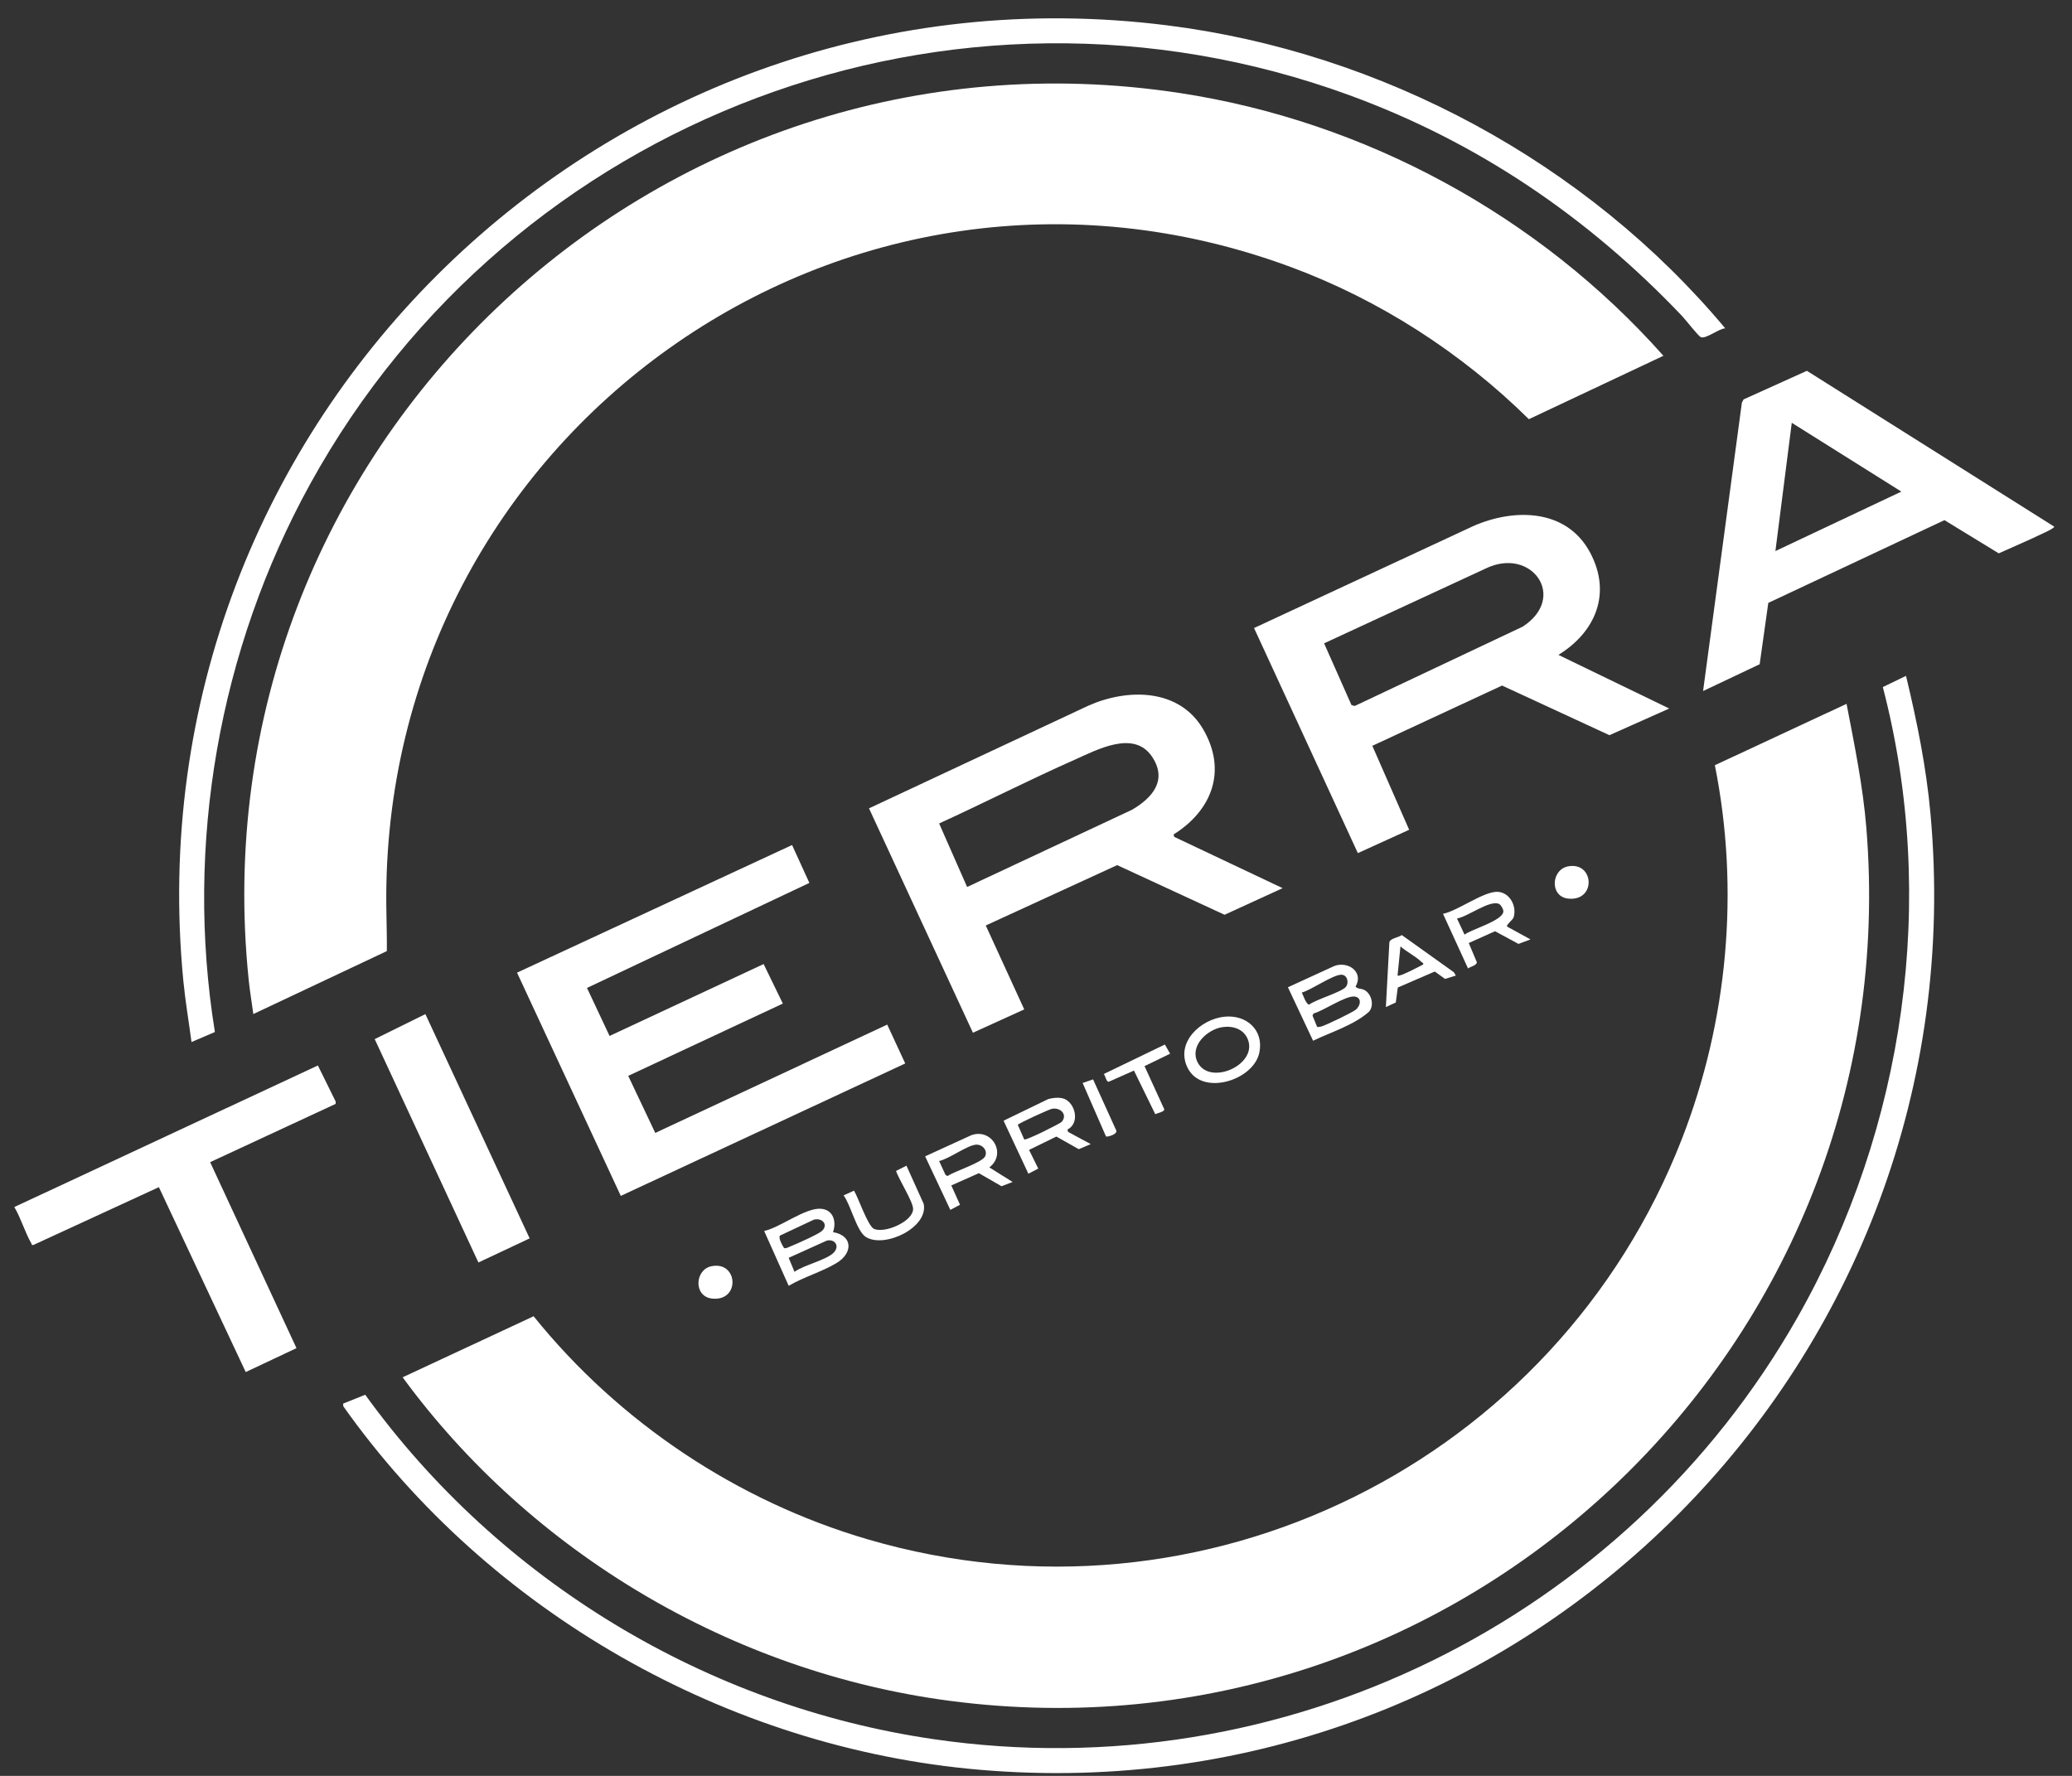 <svg width="77" height="66" viewBox="0 0 77 66" fill="none" xmlns="http://www.w3.org/2000/svg">
<rect x="0" y="0" width="77" height="66" fill="#333333" stroke="none"/>
<path d="M68.622 26.159C68.916 27.687 69.232 29.219 69.358 30.775C70.921 49.968 54.385 65.737 35.275 63.208C27.214 62.141 19.75 57.72 14.963 51.187L19.83 48.918C23.005 52.858 27.387 55.787 32.256 57.212C44.718 60.861 57.826 54.34 62.5 42.335C64.21 37.943 64.655 33.073 63.728 28.439L68.622 26.158V26.159Z" fill="white"/>
<path d="M9.414 37.687C9.358 37.263 9.284 36.834 9.241 36.408C7.22 16.76 24.304 0.478 43.843 3.457C50.745 4.509 57.198 8.021 61.816 13.223L56.816 15.579C54.315 13.11 51.262 11.14 47.957 9.919C31.398 3.799 14.16 16.18 14.356 33.676C14.362 34.236 14.382 34.793 14.376 35.347L9.413 37.687H9.414Z" fill="white"/>
<path d="M70.832 25.12C71.238 26.806 71.587 28.524 71.742 30.255C73.574 50.542 56.693 67.523 36.395 65.772C27.024 64.964 18.171 59.911 12.758 52.264L12.751 52.164L13.573 51.836C18.556 58.738 26.26 63.409 34.712 64.638C47.633 66.519 60.411 60.231 66.809 48.942C70.791 41.916 72.019 33.39 69.97 25.535L70.831 25.118L70.832 25.12Z" fill="white"/>
<path d="M64.114 12.203C63.886 12.206 63.389 12.613 63.205 12.529C63.109 12.487 62.636 11.876 62.511 11.746C59.018 8.072 54.92 5.281 50.136 3.534C35.425 -1.839 19.031 4.365 11.53 17.981C8.141 24.131 6.858 31.394 7.986 38.354L7.117 38.727C7.016 37.97 6.888 37.212 6.813 36.452C4.802 15.645 22.622 -1.662 43.368 0.941C51.365 1.944 58.962 6.041 64.114 12.203Z" fill="white"/>
<path d="M57.915 24.339L62.032 26.332L59.81 27.323L55.82 25.478L50.999 27.718L52.367 30.838L50.461 31.706L46.603 23.341L54.753 19.55C56.28 18.881 58.221 18.903 59.093 20.538C59.9 22.051 59.296 23.488 57.915 24.338V24.339ZM49.207 23.91L50.223 26.202L50.343 26.238L56.587 23.289C58.27 22.195 56.911 20.3 55.208 21.13L49.209 23.908L49.207 23.91Z" fill="white"/>
<path d="M43.612 31.014L43.639 31.103L47.665 33.008L45.507 33.997L41.517 32.152L36.633 34.395L38.063 37.514L36.156 38.381L32.294 30.042L40.448 26.225C41.912 25.576 43.83 25.579 44.717 27.111C45.606 28.646 45.041 30.117 43.612 31.013V31.014ZM35.941 32.964L42.065 30.096C42.828 29.652 43.4 28.991 42.807 28.114C42.133 27.121 40.773 27.864 39.942 28.233C38.246 28.985 36.587 29.833 34.9 30.604L35.941 32.966V32.964Z" fill="white"/>
<path d="M29.435 31.405L30.078 32.813L21.814 36.716L22.653 38.501L28.378 35.829L29.092 37.297L23.346 39.984L24.351 42.105L32.971 38.079L33.64 39.523L23.07 44.445L19.214 36.148L29.435 31.405Z" fill="white"/>
<path d="M76.337 19.571C76.368 19.618 75.974 19.799 75.919 19.824C75.38 20.084 74.823 20.317 74.278 20.565L72.26 19.331L65.714 22.406L65.393 24.686L63.29 25.682L64.732 14.964L64.795 14.844L67.148 13.781L76.337 19.571ZM70.66 18.271L66.586 15.713L65.978 20.48L70.659 18.27L70.66 18.271Z" fill="white"/>
<path d="M7.81 43.193L11.018 50.103L9.132 50.992L5.904 44.12L1.24 46.269C1.16 46.281 1.19 46.252 1.167 46.214C0.928 45.803 0.78 45.276 0.532 44.859L11.813 39.598L12.474 40.937V41.025L7.81 43.191V43.193Z" fill="white"/>
<path d="M17.779 46.92L13.925 38.618L15.808 37.689L19.683 46.024L17.779 46.92Z" fill="white"/>
<path d="M30.956 45.792C31.692 45.916 31.709 46.568 31.087 46.941C30.543 47.267 29.863 47.461 29.309 47.786L28.398 45.749C28.99 45.621 29.923 44.883 30.502 44.923C30.97 44.955 31.094 45.405 30.956 45.792ZM30.25 45.326L28.982 45.922C28.922 46.017 29.073 46.288 29.136 46.38C29.195 46.417 29.319 46.343 29.381 46.319C29.586 46.239 30.42 45.865 30.544 45.749C30.785 45.526 30.58 45.255 30.25 45.326ZM29.526 47.266C29.873 47.014 30.684 46.838 30.97 46.566C31.217 46.33 31.043 46.035 30.727 46.106L29.308 46.747L29.526 47.267V47.266Z" fill="white"/>
<path d="M47.861 36.692L49.569 35.908C50.088 35.697 50.694 36.123 50.375 36.668C50.455 36.76 50.585 36.736 50.69 36.786C50.965 36.919 51.085 37.359 50.875 37.601C50.301 38.106 49.484 38.347 48.797 38.679L47.862 36.691L47.861 36.692ZM50.014 36.678C50.144 36.52 50.066 36.218 49.839 36.225C49.515 36.236 48.739 36.787 48.378 36.888C48.427 36.982 48.546 37.345 48.653 37.335C48.902 37.145 49.856 36.872 50.014 36.678ZM48.946 38.162C49.005 38.176 49.062 38.161 49.118 38.144C49.296 38.092 50.228 37.642 50.372 37.533C50.57 37.382 50.613 37.078 50.35 37.037C50.02 36.985 49.175 37.574 48.813 37.666L48.776 37.745L48.947 38.162H48.946Z" fill="white"/>
<path d="M56.009 34.437L56.876 34.913L56.43 35.08L55.558 34.609L54.582 35.047L54.883 35.761C54.88 35.881 54.643 35.921 54.556 35.993L53.625 33.961C54.166 33.859 55.157 33.106 55.672 33.145C56.117 33.181 56.375 33.685 56.249 34.092C56.218 34.191 55.961 34.373 56.009 34.435V34.437ZM54.145 34.134L54.426 34.736C54.682 34.534 55.885 34.208 55.868 33.86C55.864 33.781 55.779 33.627 55.705 33.593C55.356 33.436 54.534 34.079 54.145 34.134Z" fill="white"/>
<path d="M37.63 43.928L37.219 44.086L36.377 43.601L35.352 44.056L35.676 44.774L35.317 44.965L34.38 42.975L36.09 42.192C36.86 41.908 37.425 42.883 36.766 43.386L37.632 43.928H37.63ZM34.9 43.149L35.139 43.668L35.217 43.706C35.468 43.528 36.503 43.208 36.611 42.972C36.712 42.753 36.505 42.526 36.271 42.541C35.94 42.564 35.267 43.073 34.9 43.148V43.149Z" fill="white"/>
<path d="M39.668 41.979L39.694 42.068L40.535 42.52L40.089 42.709L39.257 42.24L38.242 42.736L38.584 43.43L38.217 43.621L37.295 41.651L38.952 40.848C39.152 40.792 39.445 40.762 39.624 40.874C39.998 41.107 40.098 41.768 39.67 41.977L39.668 41.979ZM39.093 41.209C38.99 41.225 37.859 41.744 37.823 41.803L38.063 42.348C38.122 42.396 39.398 41.757 39.452 41.696C39.681 41.44 39.431 41.151 39.093 41.207V41.209Z" fill="white"/>
<path d="M45.51 37.785C46.32 37.706 46.973 38.279 46.8 39.119C46.588 40.158 44.645 40.766 44.124 39.666C43.681 38.733 44.628 37.871 45.509 37.785H45.51ZM45.421 38.174C44.864 38.261 44.209 38.864 44.498 39.466C44.935 40.374 46.744 39.584 46.374 38.632C46.221 38.24 45.81 38.113 45.422 38.174H45.421Z" fill="white"/>
<path d="M54.101 36.257L53.7 36.381L53.32 36.106L51.945 36.701L51.871 37.256L51.502 37.428L51.632 35.023C51.661 34.868 51.976 34.844 52.094 34.751L54.031 36.135L54.103 36.257H54.101ZM51.935 36.257C52.004 36.319 52.761 35.908 52.889 35.844C52.906 35.781 52.846 35.774 52.817 35.744C52.613 35.543 52.266 35.37 52.044 35.173L51.936 36.255L51.935 36.257Z" fill="white"/>
<path d="M33.686 43.322L34.326 44.74C34.511 45.619 32.878 46.402 32.182 45.975C31.832 45.761 31.618 44.779 31.35 44.427L31.737 44.25C31.894 44.504 32.253 45.574 32.483 45.673C32.879 45.843 33.911 45.407 33.933 44.941C33.946 44.678 33.393 43.822 33.3 43.517L33.684 43.323L33.686 43.322Z" fill="white"/>
<path d="M43.483 39.161L42.533 39.622L43.266 41.224C43.279 41.325 43.001 41.366 42.933 41.41L42.14 39.787L41.204 40.203C41.108 40.215 41.08 39.971 41.017 39.916L43.289 38.819L43.484 39.161H43.483Z" fill="white"/>
<path d="M26.437 47.059C27.429 46.854 27.522 48.366 26.471 48.262C25.761 48.191 25.819 47.186 26.437 47.059Z" fill="white"/>
<path d="M58.294 32.194C59.251 32.037 59.322 33.5 58.284 33.397C57.579 33.328 57.636 32.302 58.294 32.194Z" fill="white"/>
<path d="M40.621 40.115L41.481 42.01C41.548 42.153 41.145 42.266 41.101 42.235L40.233 40.248L40.621 40.115Z" fill="white"/>
</svg>
